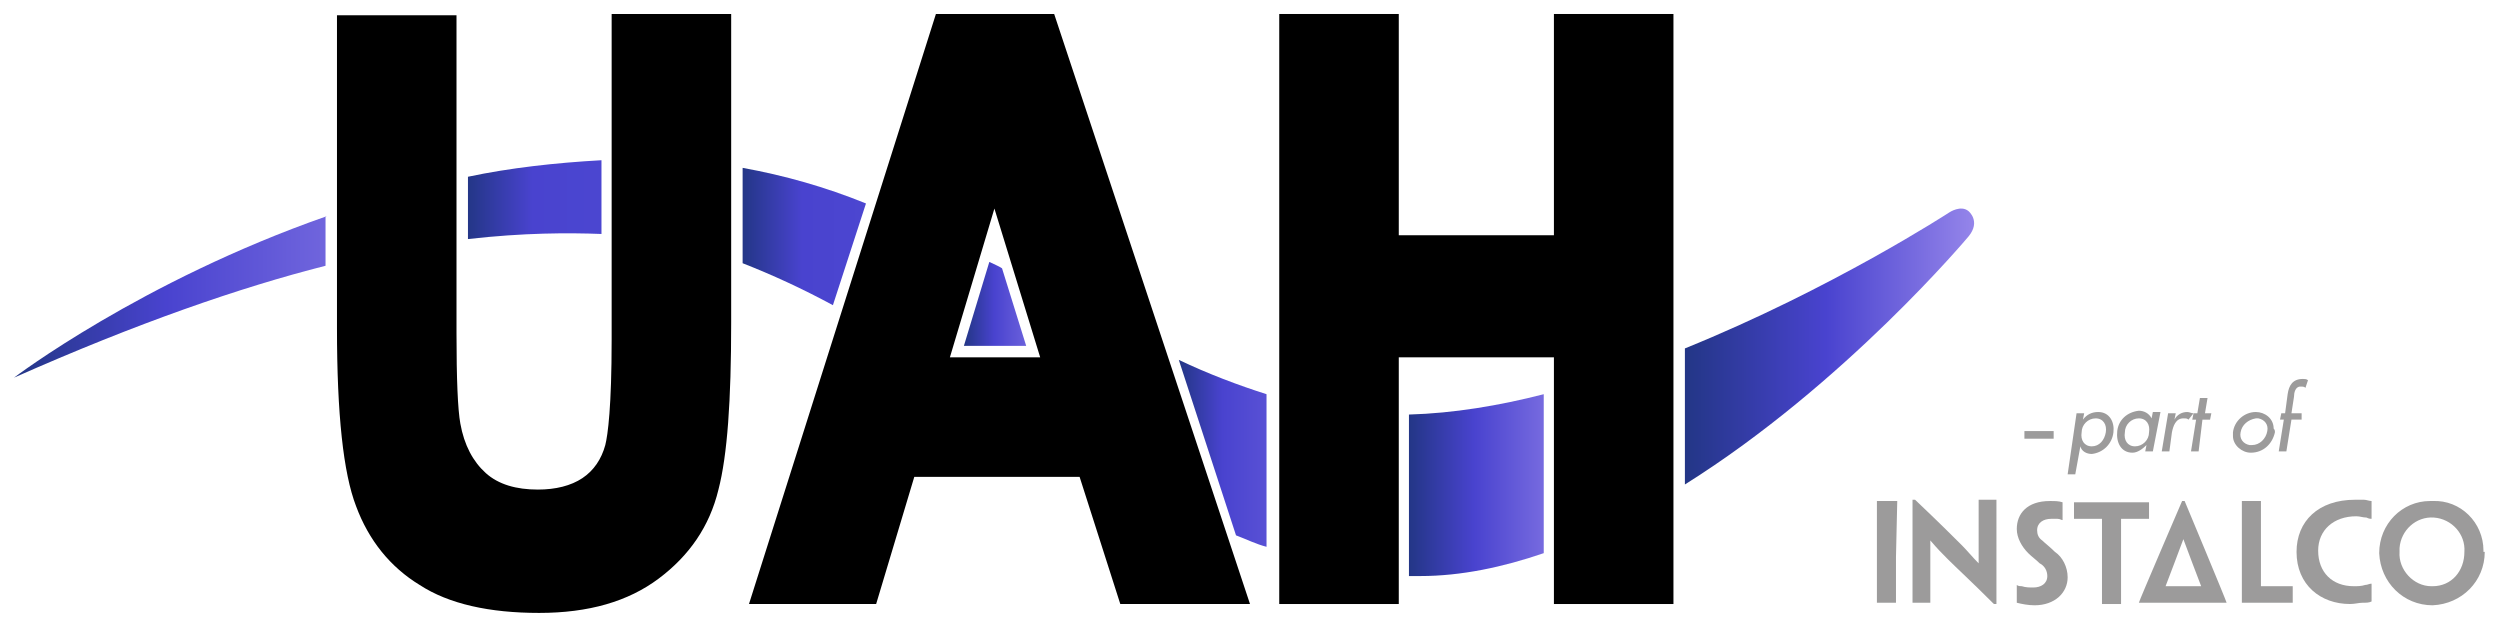 <?xml version="1.0" encoding="utf-8"?>
<!-- Generator: Adobe Illustrator 26.0.3, SVG Export Plug-In . SVG Version: 6.00 Build 0)  -->
<svg version="1.1" id="Layer_1" xmlns="http://www.w3.org/2000/svg" xmlns:xlink="http://www.w3.org/1999/xlink" x="0px" y="0px"
	 viewBox="0 0 196.6 48.7" style="enable-background:new 0 0 196.6 48.7;" xml:space="preserve">
<style type="text/css">
	.st0{fill:url(#SVGID_1_);}
	.st1{fill:url(#SVGID_00000099652066883156606410000011390053129783835582_);}
	.st2{fill:url(#SVGID_00000163055112520072531480000016731739718579441819_);}
	.st3{fill:url(#SVGID_00000068644614844608554580000017522933590573892747_);}
	.st4{fill:url(#SVGID_00000173157368229270295040000012086414787139247761_);}
	.st5{fill:url(#SVGID_00000124130688025071086920000005624609037787070646_);}
	.st6{fill:url(#SVGID_00000074417303751826649540000006655891958230683809_);}
	.st7{fill:#9C9B9B;}
</style>
<g>
	<g>
		<linearGradient id="SVGID_1_" gradientUnits="userSpaceOnUse" x1="36.736" y1="15.755" x2="47.281" y2="15.755">
			<stop  offset="0" style="stop-color:#233686"/>
			<stop  offset="0.487" style="stop-color:#4943CF"/>
			<stop  offset="1" style="stop-color:#4B46D0"/>
		</linearGradient>
		<path class="st0" d="M47.3,18.4v-5.8c-3.6,0.2-7.2,0.6-10.5,1.3v4.9C41.2,18.3,44.7,18.3,47.3,18.4z"/>
		
			<linearGradient id="SVGID_00000162343218934100961730000005183301942095656327_" gradientUnits="userSpaceOnUse" x1="92.739" y1="35.672" x2="99.714" y2="35.672">
			<stop  offset="0" style="stop-color:#233686"/>
			<stop  offset="0.487" style="stop-color:#4943CF"/>
			<stop  offset="0.999" style="stop-color:#5951D5"/>
		</linearGradient>
		<path style="fill:url(#SVGID_00000162343218934100961730000005183301942095656327_);" d="M92.7,28.3l4.5,13.8
			c0.8,0.3,1.6,0.7,2.4,0.9V31C97.4,30.3,95,29.4,92.7,28.3z"/>
		
			<linearGradient id="SVGID_00000150103439931299959950000000464281647508149123_" gradientUnits="userSpaceOnUse" x1="58.361" y1="18.594" x2="68.033" y2="18.594">
			<stop  offset="0" style="stop-color:#233686"/>
			<stop  offset="0.487" style="stop-color:#4943CF"/>
			<stop  offset="1" style="stop-color:#4C46D0"/>
		</linearGradient>
		<path style="fill:url(#SVGID_00000150103439931299959950000000464281647508149123_);" d="M58.4,13.2v7.5c2.3,0.9,4.7,2,7.1,3.3
			l2.6-8C64.9,14.7,61.7,13.8,58.4,13.2z"/>
		
			<linearGradient id="SVGID_00000123428143039283634370000014073387808689798036_" gradientUnits="userSpaceOnUse" x1="110.795" y1="38.129" x2="121.4" y2="38.129">
			<stop  offset="0" style="stop-color:#233686"/>
			<stop  offset="0.487" style="stop-color:#4943CF"/>
			<stop  offset="1" style="stop-color:#766ADF"/>
		</linearGradient>
		<path style="fill:url(#SVGID_00000123428143039283634370000014073387808689798036_);" d="M121.4,31c-3.5,0.9-7.1,1.5-10.6,1.6
			v12.7c0.3,0,0.6,0,0.9,0c3.2,0,6.5-0.7,9.7-1.8V31z"/>
		
			<linearGradient id="SVGID_00000037662969834407103240000017611370182306425273_" gradientUnits="userSpaceOnUse" x1="132.481" y1="27.233" x2="155.263" y2="27.233">
			<stop  offset="0" style="stop-color:#233686"/>
			<stop  offset="0.487" style="stop-color:#4943CF"/>
			<stop  offset="1" style="stop-color:#9585EA"/>
		</linearGradient>
		<path style="fill:url(#SVGID_00000037662969834407103240000017611370182306425273_);" d="M154.8,16.6c-0.6-0.5-1.5,0.1-1.5,0.1
			s-9.2,6-20.8,10.7v10.7c12.6-7.9,22.3-19.5,22.3-19.5C155.8,17.4,154.8,16.6,154.8,16.6z"/>
		
			<linearGradient id="SVGID_00000000942889276074882040000016544216189257950125_" gradientUnits="userSpaceOnUse" x1="75.854" y1="23.89" x2="80.678" y2="23.89">
			<stop  offset="0" style="stop-color:#233686"/>
			<stop  offset="0.487" style="stop-color:#4943CF"/>
			<stop  offset="1" style="stop-color:#6A60DB"/>
		</linearGradient>
		<path style="fill:url(#SVGID_00000000942889276074882040000016544216189257950125_);" d="M80.7,27.2l-1.9-6.1
			c-0.3-0.2-0.6-0.3-1-0.5l-2,6.6H80.7z"/>
		
			<linearGradient id="SVGID_00000049906978825164866560000004615826039435405731_" gradientUnits="userSpaceOnUse" x1="1.133" y1="23.373" x2="25.655" y2="23.373">
			<stop  offset="0" style="stop-color:#233686"/>
			<stop  offset="0.487" style="stop-color:#4943CF"/>
			<stop  offset="1" style="stop-color:#7065DD"/>
		</linearGradient>
		<path style="fill:url(#SVGID_00000049906978825164866560000004615826039435405731_);" d="M25.7,17C11.1,22.1,1.1,29.7,1.1,29.7
			c9.7-4.3,17.8-7.1,24.5-8.8V17z"/>
	</g>
	<g>
		<g>
			<path d="M48.1,26.7c0,5.3-0.3,7.5-0.5,8.3c-0.3,1.1-0.9,2-1.8,2.6c-0.9,0.6-2.1,0.9-3.5,0.9c-1.7,0-3.1-0.4-4.1-1.3
				c-1-0.9-1.7-2.2-2-3.9c-0.2-1.1-0.3-3.5-0.3-7.1v-25h-9.4v24.6c0,6.8,0.5,11.4,1.5,14c1,2.7,2.7,4.8,5,6.2
				c2.3,1.5,5.5,2.2,9.4,2.2c3.9,0,7-0.9,9.4-2.7c2.4-1.8,4-4.1,4.7-7c0.7-2.7,1-7,1-13.1V1.1h-9.4V26.7z"/>
		</g>
		<g>
			<path d="M73.6,1.1L58.9,47.5h10l3-10h13l3.2,10h10.2L82.9,1.1H73.6z M81.8,28.1h-7.1l3.5-11.7L81.8,28.1z"/>
		</g>
		<g>
			<polygon points="122.2,1.1 122.2,18.5 110,18.5 110,1.1 100.6,1.1 100.6,47.5 110,47.5 110,28.1 122.2,28.1 122.2,47.5 
				131.6,47.5 131.6,1.1 			"/>
		</g>
	</g>
</g>
<g id="Layer_2_00000173864367164542170200000015078264385073467821_">
	<g id="Layer_1-2">
		<g id="Group_6">
			<path id="Path_8" class="st7" d="M168.2,47.4L168.2,47.4c0-0.1,3.4-8,3.4-8h0.2c0,0,3.3,7.9,3.3,8v0L168.2,47.4z M173.1,46.1
				c0,0-1.3-3.4-1.4-3.7l0,0c-0.1,0.3-1.4,3.7-1.4,3.7H173.1z"/>
			<g id="Group_4">
				<path id="Path_9" class="st7" d="M149.1,43.8v3.6h-1.5v-8h1.6L149.1,43.8L149.1,43.8z"/>
				<path id="Path_10" class="st7" d="M157,47.5h-0.2c-1.8-1.8-2.9-2.8-3.6-3.5c-0.5-0.5-0.8-0.8-1.4-1.5l0,0v4.9h-1.4v-8.1h0.2
					c1.9,1.8,3,2.9,3.7,3.6c0.4,0.4,0.8,0.9,1.3,1.4h0v-5h1.4L157,47.5L157,47.5z"/>
				<path id="Path_11" class="st7" d="M162.6,45.4c0,1.2-1,2.2-2.6,2.2c-0.5,0-1-0.1-1.4-0.2c0-0.5,0-0.7,0-1.4h0
					c0.1,0.1,0.3,0.1,0.4,0.1c0.3,0.1,0.6,0.1,0.9,0.1c0.6,0,1.1-0.3,1.1-0.9c0-0.4-0.2-0.8-0.6-1c-0.3-0.3-0.6-0.5-0.9-0.8
					c-0.5-0.5-0.9-1.2-0.9-1.9c0-1.2,0.8-2.2,2.6-2.2c0.4,0,0.7,0,1,0.1c0,0.5,0,0.7,0,1.4h0c-0.1,0-0.2-0.1-0.4-0.1
					c-0.2,0-0.3,0-0.5,0c-0.6,0-1.1,0.3-1.1,0.9c0,0.3,0.1,0.6,0.4,0.8c0.2,0.2,0.6,0.5,1,0.9C162.2,43.8,162.6,44.6,162.6,45.4
					L162.6,45.4z"/>
				<path id="Path_12" class="st7" d="M165.3,40.8h-2.2v-1.3h5.9v1.3h-2.2v6.7h-1.5V40.8z"/>
				<path id="Path_13" class="st7" d="M176.3,42.8v-3.4h1.5v6.6c0,0,0,0.1,0,0.1h2.5v1.3h-4V42.8z"/>
				<path id="Path_14" class="st7" d="M180.6,43.4c0-2.4,1.7-4.1,4.6-4.1c0.2,0,0.5,0,0.7,0c0.2,0,0.4,0.1,0.6,0.1
					c0,0.4,0,0.8,0,1.4l0,0c-0.1,0-0.2,0-0.4-0.1c-0.3,0-0.5-0.1-0.8-0.1c-1.8,0-3,1.1-3,2.7c0,1.7,1.1,2.8,2.8,2.8
					c0.3,0,0.6,0,0.9-0.1c0.2,0,0.3-0.1,0.5-0.1l0,0c0,0.3,0,1,0,1.4c-0.2,0.1-0.4,0.1-0.7,0.1c-0.3,0-0.6,0.1-1,0.1
					C182.5,47.5,180.6,46,180.6,43.4L180.6,43.4z"/>
				<path id="Path_15" class="st7" d="M195.4,43.4c0,2.3-1.8,4.1-4.1,4.2c-2.3,0-4.1-1.8-4.2-4.1l0,0l0,0c0-2.3,1.8-4.1,4-4.1
					c0,0,0,0,0,0h0.2c2.2-0.1,4,1.7,4,3.9c0,0,0,0,0,0V43.4z M193.8,43.4c0.1-1.4-1-2.6-2.4-2.7c-1.4-0.1-2.6,1-2.7,2.4
					c0,0.1,0,0.2,0,0.3c-0.1,1.4,1.1,2.7,2.5,2.7c0,0,0,0,0,0h0.1C192.8,46.1,193.8,44.9,193.8,43.4L193.8,43.4z"/>
			</g>
		</g>
		<g id="Group_7">
			<g id="Group_1">
				<rect id="Rectangle_1" x="159.2" y="33.9" class="st7" width="2.3" height="0.6"/>
			</g>
			<path class="st7" d="M163.8,33L163.8,33c0.3-0.4,0.7-0.6,1.2-0.6c0.9,0,1.3,0.8,1.2,1.6c-0.1,0.9-0.8,1.6-1.7,1.7
				c-0.4,0-0.8-0.2-0.9-0.6l0,0l-0.4,2.2h-0.6l0.7-4.8h0.6L163.8,33z M165.6,34c0.1-0.6-0.2-1.1-0.8-1.1c-0.6,0-1.1,0.5-1.1,1.1
				c-0.1,0.6,0.2,1.1,0.8,1.1C165.1,35.1,165.5,34.6,165.6,34L165.6,34z"/>
			<path class="st7" d="M169.3,35.5h-0.6l0.1-0.5l0,0c-0.3,0.3-0.7,0.6-1.1,0.6c-0.9,0-1.3-0.8-1.2-1.7c0.1-0.9,0.8-1.5,1.7-1.6
				c0.4,0,0.8,0.2,1,0.6l0,0l0.1-0.5h0.6L169.3,35.5z M169,34c0.1-0.6-0.2-1.1-0.8-1.1c-0.6,0-1.1,0.5-1.1,1.1
				c-0.1,0.6,0.2,1.1,0.8,1.1C168.5,35.1,169,34.6,169,34z"/>
			<path class="st7" d="M171,33L171,33c0.2-0.4,0.6-0.6,1-0.6c0.2,0,0.3,0.1,0.5,0.1l-0.4,0.5c-0.1-0.1-0.2-0.1-0.4-0.1
				c-0.6,0-0.8,0.6-0.9,1.1l-0.2,1.5H170l0.5-3h0.6L171,33z"/>
			<path class="st7" d="M172.9,35.5h-0.6l0.4-2.5h-0.3l0.1-0.5h0.3l0.2-1.2h0.6l-0.2,1.2h0.5l-0.1,0.5h-0.6L172.9,35.5z"/>
			<path class="st7" d="M178.9,34c-0.2,0.9-0.9,1.6-1.9,1.6c-0.7,0-1.4-0.6-1.4-1.3c0-0.1,0-0.2,0-0.3c0.1-0.9,0.9-1.6,1.8-1.6
				c0.7,0,1.4,0.5,1.4,1.3C178.9,33.8,178.9,33.9,178.9,34z M176.2,34c-0.1,0.5,0.2,0.9,0.7,1c0.1,0,0.2,0,0.2,0
				c0.6,0,1.1-0.5,1.2-1.1c0.1-0.5-0.2-0.9-0.7-1c-0.1,0-0.1,0-0.2,0C176.8,33,176.3,33.4,176.2,34z"/>
			<path class="st7" d="M181.3,30.5c-0.1-0.1-0.2-0.1-0.4-0.1c-0.4,0-0.5,0.5-0.5,0.8l-0.2,1.3h0.8l0,0.5h-0.8l-0.4,2.5h-0.6
				l0.4-2.5h-0.3l0.1-0.5h0.3l0.2-1.5c0.1-0.7,0.4-1.2,1.2-1.2c0.1,0,0.3,0,0.4,0.1L181.3,30.5z"/>
		</g>
	</g>
</g>
</svg>
